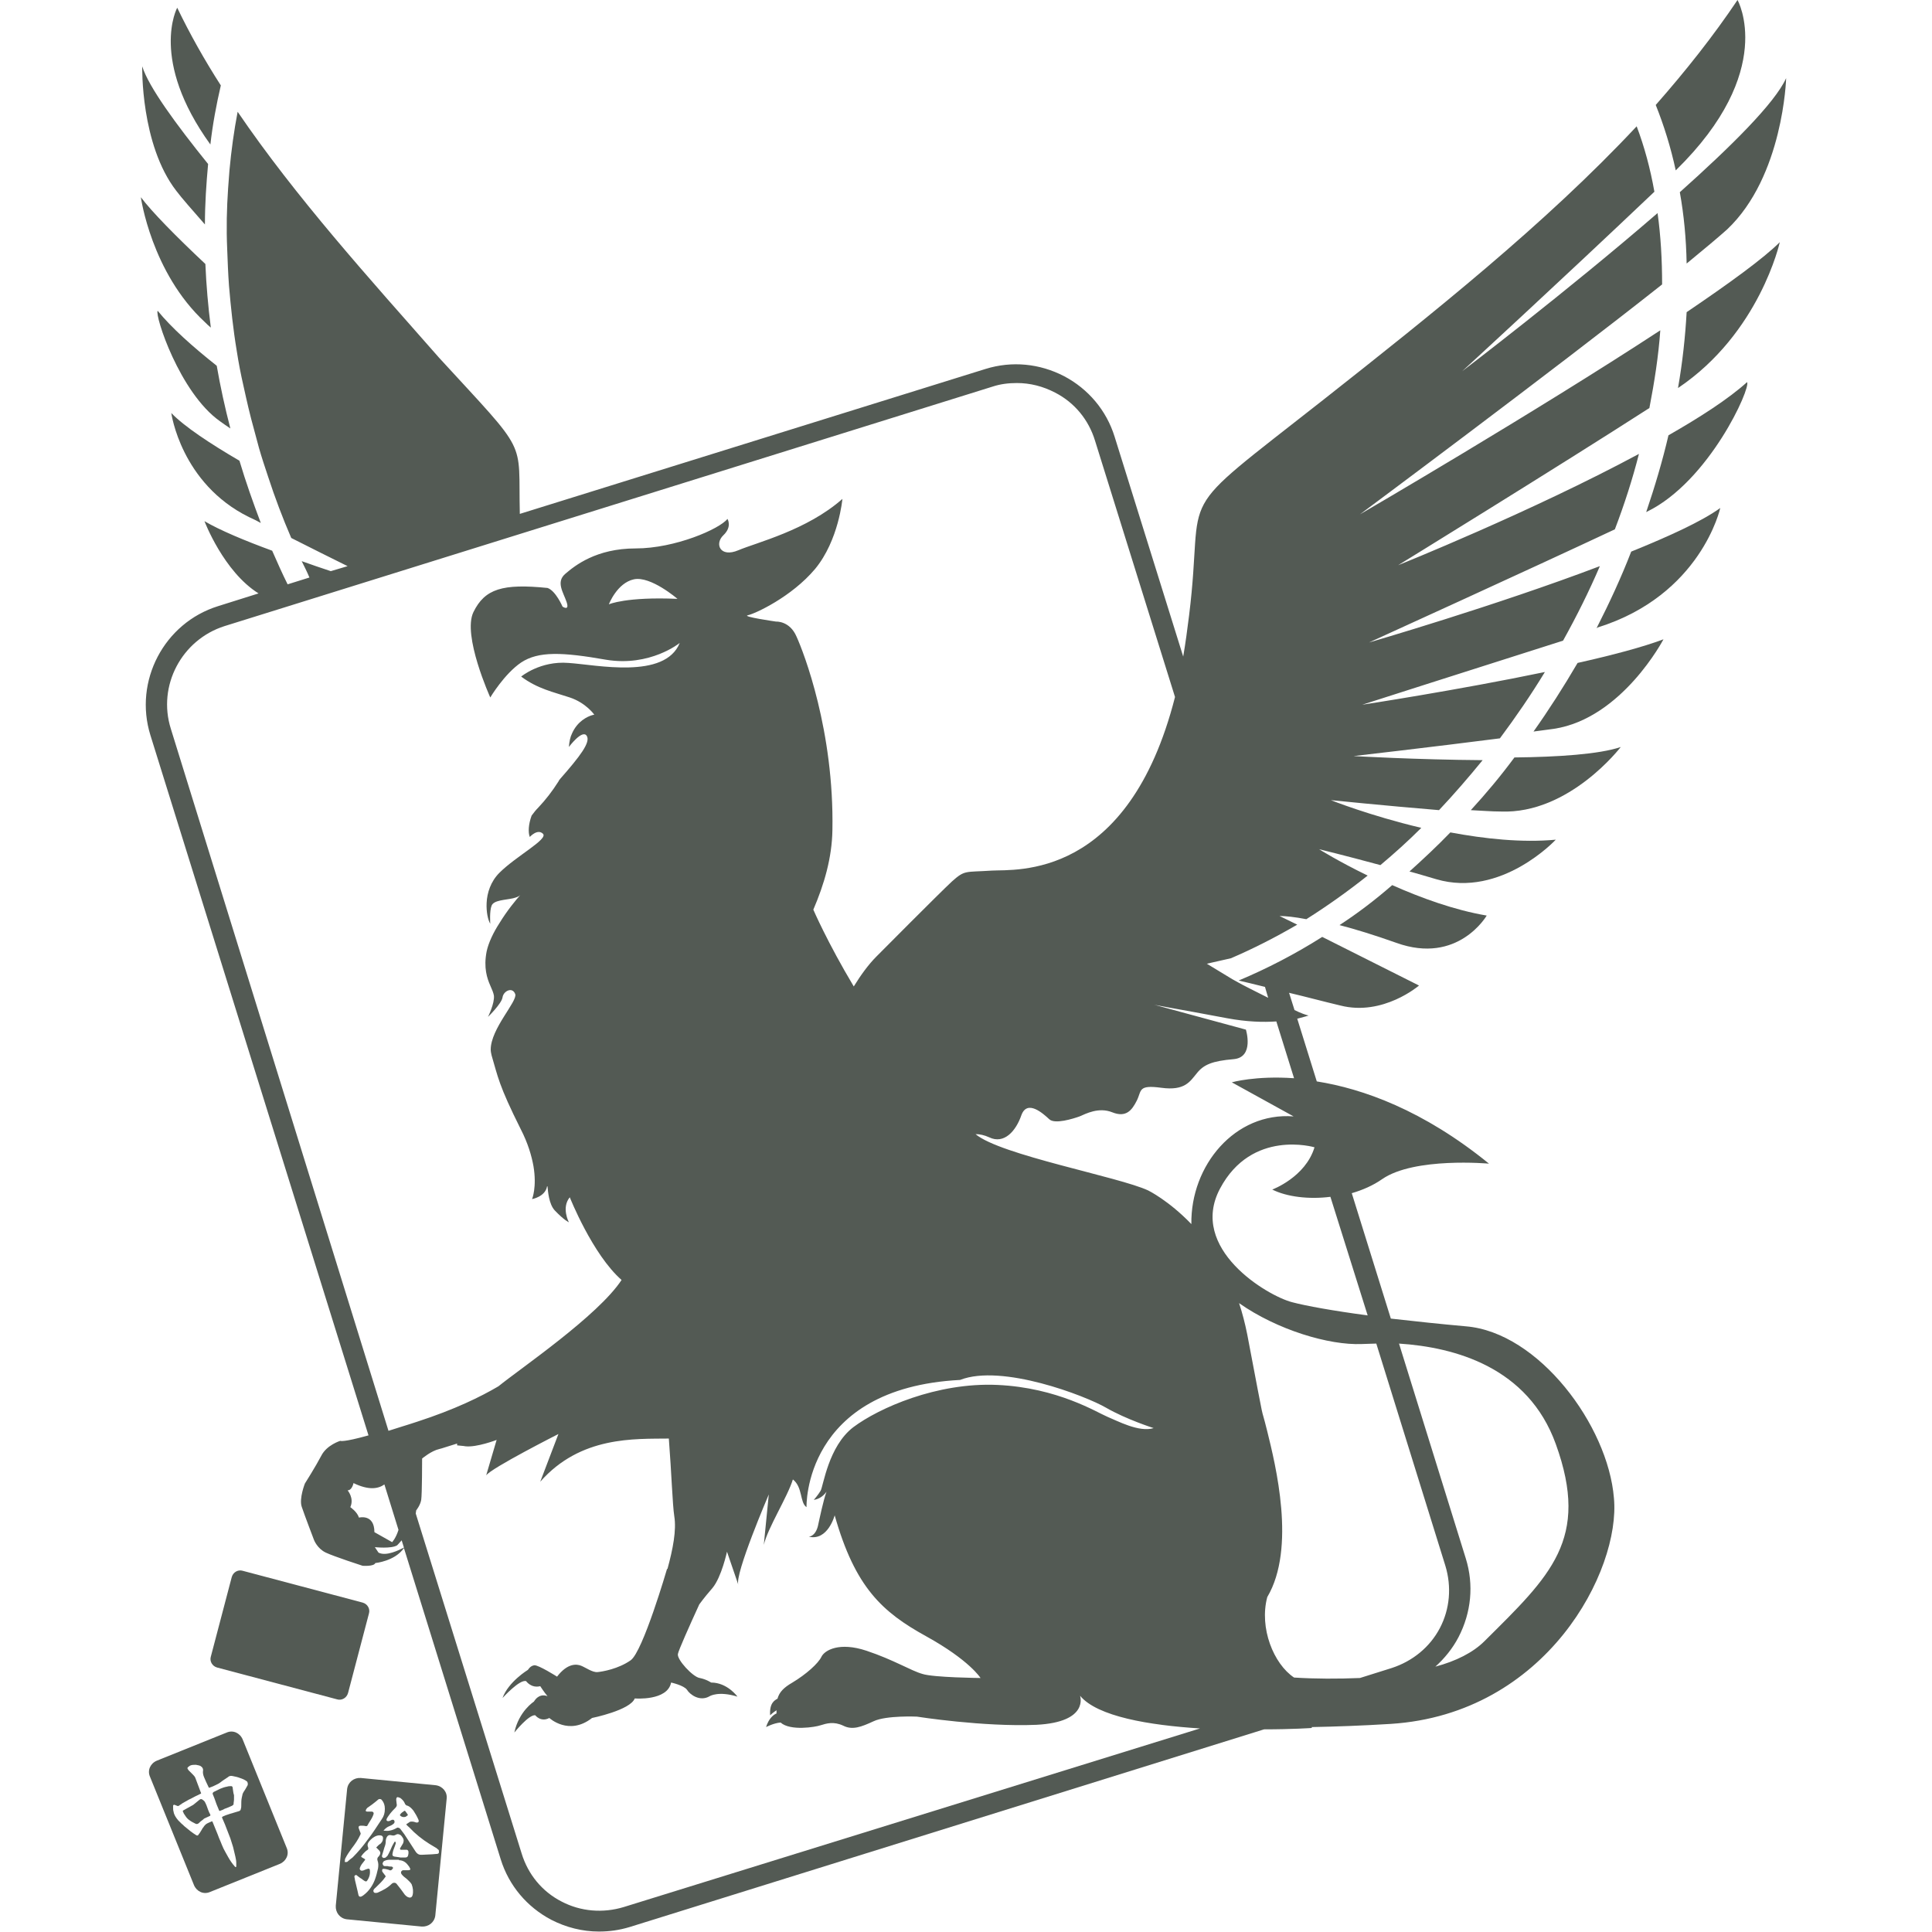 <?xml version="1.0" encoding="utf-8"?>
<!-- Generator: Adobe Illustrator 23.0.6, SVG Export Plug-In . SVG Version: 6.00 Build 0)  -->
<svg version="1.1" id="Слой_1" xmlns="http://www.w3.org/2000/svg" xmlns:xlink="http://www.w3.org/1999/xlink" x="0px"
     y="0px"
     viewBox="0 0 425.2 425.2" style="enable-background:new 0 0 425.2 425.2;" xml:space="preserve">
<style type="text/css">
	.st0{fill:#535a54;}
</style>
    <g>
	<path class="st0" d="M74.2,374c1,0.3,2.1-0.3,2.4-1.4l4.6-17.5c0.3-1-0.3-2.1-1.4-2.4l-26.4-7c-1-0.3-2.1,0.3-2.4,1.4l-4.6,17.5
		c-0.3,1,0.3,2.1,1.4,2.4L74.2,374z"/>
        <path class="st0" d="M89.7,399.3c-0.1-0.2-0.3-0.4-0.5-0.7c-0.1-0.1-0.2-0.1-0.3,0c-0.3,0.2-0.6,0.4-0.8,0.7
		c-0.1,0.1-0.1,0.2,0,0.3c0.2,0.2,0.5,0.3,0.7,0.3c0.3,0,0.5,0,0.8-0.3C89.8,399.5,89.8,399.5,89.7,399.3z"/>
        <path class="st0" d="M95.9,392.9l-16.5-1.6c-1.5-0.1-2.8,0.9-3,2.4l-2.5,25.7c-0.1,1.5,0.9,2.8,2.4,3l16.5,1.6
		c1.5,0.1,2.8-0.9,3-2.4l2.5-25.7C98.5,394.4,97.4,393.1,95.9,392.9z M76.5,409.7c-0.1,0.1-0.2,0.1-0.4,0.1c-0.2,0-0.3,0-0.2-0.2
		c0-0.2,0-0.4,0.1-0.6c0.4-0.8,0.9-1.5,1.4-2.2c0.7-0.9,1.4-1.9,1.9-3c0.1-0.2,0.1-0.4,0-0.5c-0.1-0.3-0.2-0.5-0.3-0.8c0,0,0,0,0,0
		c-0.2-0.5,0-0.7,0.4-0.7c0.4,0,0.7,0,1.1,0.1c0.2,0,0.3,0,0.4-0.2c0.3-0.6,0.7-1.1,1-1.7c0.1-0.2,0.2-0.4,0.3-0.7
		c0.1-0.3,0-0.5-0.3-0.6c-0.1,0-0.2,0-0.4,0c-0.2,0-0.5,0-0.7,0c-0.3,0-0.4-0.2-0.2-0.5c0.1-0.2,0.3-0.4,0.5-0.5
		c0.6-0.4,1.1-0.8,1.6-1.2c0.2-0.2,0.4-0.3,0.6-0.5c0.2-0.1,0.5-0.1,0.7,0.1c0.5,0.6,0.7,1.2,0.7,2c0,0.9-0.2,1.6-0.7,2.3
		c-1,1.5-2,3.1-3.1,4.5c-1,1.4-2.1,2.7-3.3,3.9C77.2,409.1,76.8,409.4,76.5,409.7z M80,417.1c-0.1,0.1-0.3,0.2-0.5,0.3
		c-0.3,0.1-0.5,0-0.6-0.3c-0.1-0.3-0.1-0.6-0.2-0.9c-0.2-0.7-0.3-1.4-0.5-2.1c-0.1-0.3-0.1-0.7-0.2-1c0-0.2,0-0.3,0.2-0.4
		c0.2-0.1,0.3,0,0.4,0.1c0.3,0.2,0.6,0.5,1,0.7c0.2,0.2,0.4,0.3,0.7,0.5c0.2,0.1,0.4,0.1,0.5-0.1c0.5-0.7,0.7-1.5,0.6-2.3
		c0-0.3-0.2-0.4-0.5-0.3c-0.3,0.1-0.6,0.2-0.8,0.3c-0.2,0.1-0.4,0.1-0.5,0.1c-0.3,0-0.5-0.3-0.4-0.6c0.1-0.3,0.2-0.5,0.4-0.8
		c0.2-0.3,0.5-0.6,0.7-0.9c0.1-0.2,0.1-0.2-0.1-0.3c-0.2-0.1-0.3-0.2-0.5-0.3c-0.2-0.1-0.3-0.2-0.1-0.4c0.2-0.3,0.4-0.5,0.6-0.7
		c0.2-0.2,0.4-0.4,0.6-0.5c0.3-0.2,0.3-0.3,0.2-0.7c-0.2-0.4-0.1-0.8,0.2-1.2c0.5-0.6,1.1-1.1,1.8-1.3c0.3-0.1,0.7-0.1,1,0
		c0.2,0.1,0.3,0.3,0.3,0.5c0,0.4-0.1,0.8-0.4,1.1c-0.1,0.2-0.4,0.3-0.5,0.4c-0.2,0.2-0.4,0.4-0.6,0.6c0.2,0.2,0.4,0.4,0.6,0.6
		c0.4,0.4,0.4,0.8,0,1.3c0,0,0,0.1-0.1,0.1c-0.3,0.3-0.3,0.6-0.2,0.9c0.2,0.5,0.2,1.1,0.1,1.7c-0.2,0.9-0.4,1.7-0.7,2.5
		C82,415,81.2,416.2,80,417.1z M88.2,407.1c0.2,0,0.4,0,0.6,0c0.2,0,0.5,0,0.7,0c0.2,0,0.4,0.2,0.4,0.5c0,0.3,0,0.5-0.1,0.8
		c-0.1,0.3-0.3,0.4-0.6,0.4c-0.3,0-0.7,0-1.1,0c-0.4-0.1-0.8-0.1-1.3-0.2c-0.4-0.1-0.5-0.3-0.4-0.7c0.1-0.6,0.3-1.1,0.5-1.6
		c0.1-0.2,0.1-0.4,0.2-0.6c0,0,0-0.1,0-0.1c0-0.1-0.1-0.2-0.1-0.3c-0.1,0-0.2,0.1-0.2,0.1c-0.2,0.3-0.3,0.6-0.5,0.9
		c-0.3,0.7-0.6,1.4-1,2.1c-0.1,0.1-0.2,0.2-0.3,0.3c-0.2,0.2-0.4,0.2-0.6,0.2c-0.3-0.1-0.4-0.3-0.3-0.6c0.2-0.6,0.3-1.1,0.5-1.7
		c0.2-0.5,0.3-0.9,0.3-1.4c0-0.3,0.1-0.7,0.3-1c0.2-0.3,0.5-0.4,0.9-0.3c0.4,0.1,0.7,0.1,1-0.1c0.1,0,0.2-0.1,0.2-0.1
		c0.3-0.1,0.6,0,0.9,0.2c0.1,0.1,0.3,0.3,0.4,0.5c0.3,0.4,0.3,0.8,0.1,1.3c-0.2,0.3-0.4,0.7-0.6,1c0,0,0,0.1-0.1,0.1
		C88.1,407,88.1,407.1,88.2,407.1z M90.8,417.1c-0.1,0.4-0.4,0.6-0.8,0.5c-0.4-0.1-0.6-0.3-0.9-0.6c-0.5-0.7-1-1.4-1.5-2
		c-0.2-0.2-0.3-0.5-0.6-0.6c-0.3-0.1-0.6,0-0.8,0.2c-0.9,0.9-1.9,1.4-3,1.9c-0.2,0.1-0.4,0.1-0.6,0.1c-0.3,0-0.5-0.3-0.4-0.6
		c0.1-0.3,0.3-0.4,0.5-0.6c0.7-0.7,1.5-1.4,2.1-2.3c0.1-0.1,0.1-0.2,0-0.3c-0.2-0.3-0.4-0.5-0.6-0.8c-0.1-0.1-0.1-0.3-0.1-0.4
		c0-0.2,0.1-0.3,0.3-0.3c0.4,0,0.7,0.1,1.1,0.2c0.4,0.2,0.6,0.2,0.9-0.2c0.2-0.2,0.1-0.4-0.2-0.5c-0.3,0-0.6,0-0.9-0.1
		c-0.2,0-0.4,0-0.6,0c-0.3,0-0.4-0.2-0.5-0.5c0-0.2,0.1-0.4,0.3-0.6c0.4-0.2,0.8-0.3,1.3-0.3c0.7,0,1.4,0,2,0c0,0,0,0,0,0.1
		c0.8,0,1.5,0.4,2,1.1c0.2,0.2,0.3,0.4,0.4,0.6c0.2,0.3,0.1,0.5-0.3,0.5c-0.2,0-0.5,0-0.7,0c-0.2,0-0.4,0-0.5,0
		c-0.4,0.1-0.6,0.5-0.3,0.9c0.3,0.4,0.7,0.7,1.1,1c0.4,0.4,0.8,0.7,1.1,1.2C90.9,415.5,91,416.3,90.8,417.1z M96.6,407.6
		c0,0.3-0.1,0.3-0.3,0.4c-0.4,0-0.8,0.1-1.2,0.1c-0.7,0-1.4,0.1-2.1,0.1c-0.1,0-0.3,0-0.4,0c-0.5,0-0.9-0.3-1.2-0.8
		c-0.8-1.2-1.6-2.5-2.4-3.7c-0.3-0.4-0.6-0.8-0.9-1.2c-0.1-0.1-0.2-0.2-0.3-0.2c-0.2-0.1-0.3-0.1-0.5,0c-0.5,0.3-1,0.5-1.6,0.6
		c-0.4,0.1-0.8,0-1.3,0c0.4-0.5,0.8-0.8,1.3-1c0.3-0.1,0.7-0.3,1-0.6c0.2-0.2,0.2-0.6-0.1-0.8c-0.1,0-0.2,0-0.3,0
		c-0.3,0.1-0.5,0.3-0.8,0.3c0,0-0.1,0-0.1,0c-0.3,0-0.4-0.2-0.3-0.5c0.2-0.4,0.5-0.8,0.8-1.2c0.3-0.4,0.7-0.8,1.1-1.2
		c0.3-0.3,0.4-0.6,0.3-0.9c0-0.3-0.1-0.6-0.1-0.9c0-0.5,0.2-0.7,0.6-0.5c0.1,0,0.2,0.1,0.3,0.1c0.4,0.3,0.8,0.7,1,1.2
		c0,0.1,0.1,0.2,0.2,0.3c0.1,0.1,0.2,0.2,0.4,0.2c0.5,0.2,0.9,0.6,1.3,1.1c0.4,0.6,0.8,1.3,1.1,2c0.1,0.3,0.1,0.5-0.2,0.6
		c-0.1,0-0.2,0-0.3,0c-0.3-0.1-0.6-0.2-0.9-0.2c-0.3,0-0.5,0-0.7,0.2c-0.2,0.1-0.4,0.3-0.6,0.4c0.2,0.3,0.5,0.5,0.7,0.7
		c1.3,1.4,2.8,2.6,4.4,3.6c0.5,0.3,1,0.6,1.5,0.9c0.2,0.1,0.3,0.3,0.5,0.4C96.6,407.2,96.6,407.3,96.6,407.6z"/>
        <path class="st0" d="M45.4,397.2C45.4,397.2,45.4,397.2,45.4,397.2c-0.1-0.1-0.1-0.3-0.2-0.4c-0.1-0.3-0.3-0.5-0.6-0.7
		c-0.2-0.2-0.5-0.2-0.7,0c-0.4,0.3-0.7,0.6-1.1,0.9c-0.2,0.2-0.4,0.3-0.6,0.4c-0.6,0.3-1.2,0.7-1.8,1c-0.2,0.1-0.2,0.2-0.1,0.4
		c0.1,0.1,0.1,0.3,0.2,0.4c0.1,0.2,0.3,0.4,0.4,0.6c0.2,0.3,0.5,0.6,0.8,0.8c0.4,0.3,0.8,0.5,1.2,0.7c0.3,0.2,0.6,0.2,0.9-0.1
		c0.2-0.2,0.4-0.4,0.7-0.6c0.2-0.1,0.3-0.3,0.5-0.4c0.4-0.2,0.7-0.3,1.1-0.5c0.2-0.1,0.2-0.1,0.2-0.3
		C45.9,398.7,45.7,398,45.4,397.2z"/>
        <path class="st0" d="M51.2,393.4c0-0.2-0.2-0.3-0.3-0.3c-0.3,0-0.6,0-0.9,0.1c-0.6,0.1-1.1,0.3-1.6,0.5c-0.4,0.2-0.8,0.4-1.2,0.6
		c-0.1,0-0.2,0.1-0.3,0.2c-0.1,0.1-0.1,0.2-0.1,0.3c0.1,0.3,0.3,0.7,0.4,1c0.3,0.9,0.6,1.7,1,2.6c0.1,0.2,0.1,0.2,0.3,0.1
		c0.3-0.1,0.6-0.2,0.9-0.4c0,0,0,0,0,0c0.3-0.1,0.5-0.2,0.8-0.3c0.3-0.1,0.6-0.3,0.9-0.4c0.1-0.1,0.3-0.2,0.3-0.3
		c0-0.4,0.1-0.7,0.1-1.1c0-0.3,0-0.6,0-0.9C51.3,394.5,51.3,393.9,51.2,393.4z"/>
        <path class="st0" d="M53.4,382.8c-0.6-1.4-2.1-2.1-3.5-1.5l-15.4,6.2c-1.4,0.6-2.1,2.1-1.5,3.5l9.7,23.9c0.6,1.4,2.1,2.1,3.5,1.5
		l15.4-6.2c1.4-0.6,2.1-2.1,1.5-3.5L53.4,382.8z M54.5,392.9c-0.1,0.2-0.3,0.5-0.4,0.7c-0.2,0.4-0.5,0.7-0.7,1.2
		c-0.1,0.3-0.1,0.6-0.2,0.9c-0.1,0.5-0.1,1.1-0.1,1.6c0,0.3,0,0.6-0.1,0.8c0,0.2-0.1,0.4-0.4,0.5c-0.9,0.3-1.8,0.5-2.6,0.8
		c-0.4,0.1-0.7,0.3-1,0.4c-0.1,0.1-0.2,0.1-0.1,0.3c0.2,0.5,0.4,0.9,0.6,1.4c0.4,1,0.8,2.1,1.2,3.1c0.2,0.6,0.4,1.3,0.6,1.9
		c0.2,0.7,0.3,1.4,0.5,2.1c0.1,0.5,0.2,0.9,0.2,1.4c0,0.2,0,0.5,0,0.7c0,0.1,0,0.2-0.1,0.2c-0.1,0-0.2,0-0.2-0.1
		c-0.3-0.3-0.5-0.6-0.8-1c-0.5-0.7-0.9-1.5-1.3-2.2c-0.6-1-0.9-2-1.4-3.1c-0.1-0.3-0.2-0.5-0.3-0.8c0,0,0,0,0,0
		c-0.4-0.9-0.7-1.8-1.1-2.7c-0.1-0.2-0.1-0.2-0.3-0.1c-0.4,0.2-0.8,0.3-1.2,0.6c-0.2,0.2-0.4,0.4-0.5,0.6c-0.2,0.2-0.3,0.4-0.4,0.6
		c-0.2,0.3-0.3,0.5-0.5,0.8c-0.1,0.1-0.2,0.2-0.2,0.3c-0.2,0.2-0.3,0.2-0.5,0.1c-0.5-0.3-0.9-0.6-1.3-0.9c-0.4-0.3-0.7-0.6-1.1-0.9
		c-0.3-0.2-0.5-0.5-0.8-0.7c-0.3-0.3-0.5-0.5-0.8-0.8c-0.5-0.6-0.9-1.2-1-1.9c-0.1-0.3-0.1-0.6-0.1-1c0-0.1,0-0.2,0-0.3
		c0-0.1,0.1-0.2,0.3-0.2c0.2,0.1,0.3,0.1,0.5,0.2c0.2,0.1,0.3,0.1,0.5,0c0.2-0.2,0.5-0.3,0.7-0.5c0.5-0.3,0.9-0.5,1.4-0.8
		c0.7-0.3,1.3-0.7,2-1c0.2-0.1,0.4-0.2,0.6-0.3c0.2-0.1,0.2-0.1,0.1-0.3c-0.1-0.3-0.2-0.5-0.3-0.8c-0.3-0.8-0.6-1.6-0.9-2.4
		c-0.1-0.3-0.4-0.6-0.6-0.8c-0.3-0.3-0.6-0.6-0.9-0.9c-0.1-0.1-0.1-0.2-0.2-0.3c-0.1-0.2,0-0.3,0.1-0.4c0.1-0.1,0.3-0.2,0.4-0.3
		c0.4-0.2,0.8-0.2,1.3-0.2c0.4,0.1,0.9,0.1,1.2,0.4c0.3,0.2,0.4,0.5,0.4,0.8c-0.1,0.5,0,1,0.2,1.5c0.3,0.7,0.6,1.4,1,2.2
		c0.1,0.2,0.1,0.2,0.3,0.1c0.6-0.2,1.2-0.5,1.8-0.8c0.4-0.2,0.7-0.5,1-0.7c0.2-0.1,0.4-0.3,0.6-0.4c0.2-0.1,0.4-0.3,0.6-0.4
		c0.3-0.3,0.7-0.3,1.1-0.2c0.5,0.1,1,0.2,1.5,0.4c0.6,0.2,1.1,0.4,1.6,0.8C54.5,392.3,54.6,392.6,54.5,392.9z"/>
        <path class="st0" d="M48.6,18.8C45,13.2,41.8,7.5,39,1.7c0,0-6.2,11.4,7.3,30.1C46.8,27.4,47.6,23.1,48.6,18.8z"/>
        <path class="st0" d="M45.1,49.4c0-4.5,0.3-8.9,0.7-13.3c-7.1-8.8-13.1-17-14.5-21.5c0,0-0.4,17.2,7.5,27.4
		C40,43.6,42.3,46.2,45.1,49.4z"/>
        <path class="st0" d="M54.8,113.8c0.9,0.4,1.7,0.8,2.6,1.3c-1.7-4.5-3.3-9-4.7-13.7c-6.5-3.8-12.1-7.5-15-10.5
		C37.7,90.9,39.8,106.4,54.8,113.8z"/>
        <path class="st0" d="M45.1,70.9c0.4,0.4,0.8,0.8,1.3,1.2c-0.6-4.7-1-9.3-1.2-14C38.7,52,33.4,46.6,31,43.4
		C31,43.4,33.3,60,45.1,70.9z"/>
        <path class="st0" d="M34.7,68.4c-0.7,0.9,4.8,18,13.7,24.3c0.7,0.5,1.4,1,2.3,1.6c-1.2-4.6-2.2-9.2-3-13.8
		C42.4,76.3,37.7,72.1,34.7,68.4z"/>
        <path class="st0" d="M322.6,291.9c-5.6-0.5-11.2-1.1-16.5-1.7l-8.6-27.6c2.4-0.7,4.7-1.7,6.7-3.1c7.1-4.9,23.5-3.4,23.5-3.4
		c-14.5-11.8-27.8-16.5-37.9-18.1l-4.3-13.8c1.6-0.4,2.5-0.7,2.5-0.7c-0.5-0.1-1.7-0.5-3.1-1.2l-1.2-3.8c3.8,0.9,7.9,2,11.3,2.8
		c9.4,2.4,17.3-4.4,17.3-4.4l-21.3-10.7c-6,3.8-12.2,7-18.4,9.6c1.3,0.3,3.4,0.8,5.8,1.4l0.7,2.4c-2.8-1.4-5.6-2.8-7-3.6
		c0,0,0,0,0,0l-0.9-0.5l-5.6-3.4l5.3-1.2c4.9-2.1,9.8-4.6,14.6-7.4l-3.9-1.9c1.3,0,3.3,0.2,5.9,0.7c4.6-2.9,9.1-6.1,13.5-9.6
		c-6.4-3.1-10.7-5.8-10.7-5.8s5.4,1.3,13.5,3.5c3.1-2.6,6.1-5.3,9-8.2c-11.4-2.7-19.9-6.1-19.9-6.1s11.7,1.2,23.8,2.2
		c3.3-3.5,6.5-7.2,9.6-11c-14.6-0.1-28.4-0.9-28.4-0.9s17.4-2,32.2-3.9c3.5-4.7,6.8-9.5,9.9-14.6c-19.2,4-40.2,7.2-40.2,7.2
		s23.1-7.4,44.2-14.1c3-5.4,5.7-10.8,8.1-16.4c-22.9,8.7-50.8,16.8-50.8,16.8s35.8-16.3,54.1-24.9c2.1-5.5,3.9-11.1,5.3-16.6
		c-23.6,12.7-53,24.5-53,24.5s35.1-21.6,55.3-34.6c1.1-5.7,2-11.4,2.4-17.1c-27.8,18.2-66.1,40.5-66.1,40.5s42.5-31.6,66.5-50.6
		c0-5.4-0.3-10.7-1-15.7c-20,17.3-43,34.8-43,34.8s20.5-18.8,42.3-39.5c-0.9-5.1-2.2-9.9-3.9-14.4c-20.1,21.5-45,41.3-69.1,60.3
		c-34.1,26.8-25.8,18.3-29.4,47.3c-0.4,3.2-0.8,6.2-1.3,9.1l-15.1-48.4c-1.8-5.8-5.8-10.5-11.1-13.3c-5.4-2.8-11.5-3.4-17.3-1.6
		l-102.5,31.9c-0.4-16.9,2.2-12.6-17.8-34.4C81.2,61.2,65.1,43.4,52.3,24.6c-0.8,4.2-1.4,8.5-1.8,12.9c-0.1,1.3-0.2,2.6-0.3,4
		c-0.3,4.4-0.4,8.8-0.2,13.3c0.1,2.7,0.2,5.4,0.4,8.1c0.4,4.7,0.9,9.5,1.7,14.3c0.4,2.6,0.9,5.2,1.5,7.8c0.7,3.2,1.4,6.3,2.3,9.5
		c0.4,1.4,0.7,2.7,1.1,4.1c0.6,2.1,1.3,4.2,2,6.3c1.5,4.6,3.2,9.1,5.1,13.5c4.3,2.2,8.6,4.3,12.4,6.2l-3.7,1.1
		c-2.1-0.7-4.2-1.4-6.4-2.2c0.6,1.2,1.2,2.4,1.7,3.6l-4.8,1.5c-1.2-2.4-2.3-4.9-3.4-7.4c-6-2.2-11.5-4.5-14.9-6.5
		c0,0,4.2,11.1,11.9,15.9l-8.9,2.8c-11.9,3.7-18.6,16.5-14.9,28.4l48,154.1c-5.7,1.6-6.2,1.2-6.2,1.2s-3,0.9-4.2,3.3
		c-1.2,2.3-3.6,6.1-3.6,6.1s-1.3,3.3-0.7,5.1s2.7,7.3,2.7,7.3s0.7,1.9,2.6,2.8c1.9,0.9,8.1,2.9,8.1,2.9s2.5,0.2,2.8-0.6
		c0,0,4.3-0.4,6.3-3.3l21.3,68.5c1.8,5.8,5.8,10.5,11.1,13.3c3.3,1.7,6.9,2.6,10.5,2.6c2.3,0,4.5-0.3,6.8-1l139.6-43.5
		c6.2,0,10.5-0.3,10.5-0.3v-0.2c5.2-0.1,11-0.3,17.4-0.7c34.3-2.2,50.6-33.8,49.1-49.7C353.9,313.7,338.6,293.2,322.6,291.9z
		 M301,289.5c-7.5-1-13.6-2.1-16.6-2.9c-5.5-1.4-22.9-11.8-15.9-25c7-13.2,20.8-9.1,20.8-9.1c-2,6.6-9.3,9.3-9.3,9.3
		c3.2,1.6,8,2.2,12.8,1.6L301,289.5z M306.3,367.1l-7,2.2c-4.8,0.2-9.8,0.2-14.5-0.1c-4.5-3-7.7-10.9-5.9-17.7
		c6.4-10.8,1.8-29.2,0-36.5c-1.8-7.3,0,1.8-4.4-21.3c-0.5-2.5-1.1-4.8-1.8-6.9c8.4,5.9,19.8,9.3,27,9c1,0,2.1-0.1,3.2-0.1l15.2,48.9
		c1.4,4.6,1,9.5-1.2,13.7S310.9,365.6,306.3,367.1z M270.1,224.1c4.3,0.8,7.9,0.9,10.8,0.7l3.9,12.5c-8.5-0.6-13.7,0.9-13.7,0.9
		l13.6,7.5c-12.9-1-22.7,10.8-22.5,23.7c-5-5.2-9.5-7.4-9.5-7.4l0,0l0,0c-6.4-3-32.6-7.8-38-12.4c0.9,0,1.9,0.2,3,0.7
		c3.3,1.6,5.9-1.4,7.1-4.9c1.3-3.5,4.8-0.3,6.1,0.9c1.2,1.2,5.3-0.1,6.7-0.6c1.4-0.6,4.2-2.1,7.2-0.9c3,1.2,4.3-0.4,5.4-2.6
		c1.1-2.2,0.2-3.5,5.4-2.8c5.2,0.7,6.3-1.4,7.8-3.2c1.5-1.9,3.4-2.7,8.1-3.1c4.6-0.4,2.7-6.5,2.7-6.5l-21-5.7
		C253.3,221.1,259,222,270.1,224.1z M37.6,160.4c-3-9.5,2.4-19.6,11.8-22.6l169-52.7c1.8-0.6,3.6-0.8,5.4-0.8c2.9,0,5.7,0.7,8.4,2.1
		c4.3,2.2,7.4,6,8.8,10.6l17.6,56.4c-10.3,40.4-35.1,37.9-40.3,38.2c-5.9,0.4-5.9-0.2-8.8,2.4c-2.8,2.6-16.6,16.5-16.6,16.5
		c-1.7,1.7-3.4,4-5,6.6c-5.8-9.7-8.9-16.9-8.9-16.9l0,0c2.4-5.6,4.1-11.4,4.2-17.5c0.4-21.8-6.3-39.1-7.9-42.6
		c-1.5-3.5-4.5-3.3-4.5-3.3s-7.7-1.1-6.2-1.4c1.5-0.3,9.6-4,14.8-10.2c5.2-6.3,6-15.4,6-15.4c-7.8,6.9-18.9,9.6-22.9,11.3
		c-4,1.7-5.3-1.4-3.3-3.3c2-1.9,0.9-3.6,0.9-3.6c-1.7,2.2-11.5,6.5-20.2,6.5c-8.7,0-13.4,3.8-15.5,5.6c-2.1,1.8-0.4,4.1,0.3,6.2
		c0.7,2.1-0.9,1-0.9,1s-1.5-3.5-3.3-4.1c-9.9-1-13.8,0.2-16.3,5.3c-2.5,5.1,3.7,18.8,3.7,18.8s3.1-5.2,6.8-7.7
		c3.8-2.5,9-2.3,18.7-0.6c9.7,1.6,16.2-3.7,16.2-3.7c-3.3,8.1-18.3,4.8-24.5,4.4c-6.2-0.5-10.4,3-10.4,3c3.6,2.7,7.1,3.4,10.7,4.6
		c3.6,1.2,5.4,3.8,5.4,3.8s-0.2,0-0.5,0.1c-1,0.3-3.2,1.3-4.4,4c-0.4,0.8-0.6,1.8-0.7,3c0,0,2.9-3.9,3.9-2.5c1,1.4-1.5,4.6-5.8,9.5
		c-0.2,0.2-0.3,0.4-0.4,0.6c-1.4,2.2-2.8,4-4.4,5.7c-0.5,0.5-1,1.1-1.5,1.8c-0.7,1.9-0.8,3.7-0.4,4.7c0,0,1.7-1.9,2.9-0.7
		c1.2,1.2-5.9,4.9-9.6,8.6c0,0,0,0,0,0c-1.9,1.9-2.7,4.4-2.8,6.6c-0.1,2,0.3,3.8,0.8,4.6c0,0-0.2-2.8,0.3-4c0.5-1.2,2.9-1.2,4.7-1.6
		c0.8-0.2,1.3-0.4,1.6-0.7c-0.9,1-2.9,3.4-4.6,6.2c-1.3,2-2.4,4.3-2.8,6.2c-0.7,3.6,0.1,5.9,0.8,7.5c0.4,0.9,0.7,1.6,0.8,2.2
		c0.2,1.7-1.3,4.7-1.3,4.7s3-2.9,3.2-4.3c0.2-1.4,2.2-2.4,2.8-0.7c0.5,1.6-5.4,7.6-5.4,12.2c0,0.4,0.1,0.9,0.2,1.3
		c1.4,4.7,1.5,6.4,6.4,16.2c0,0,0,0,0,0c1.6,3.1,2.4,5.9,2.8,8.1c0.8,4.7-0.3,7.3-0.3,7.3s2.9-0.5,3.3-2.8l0.1,0
		c0.1,1.1,0.3,3.9,1.6,5.3c2.1,2.2,3.1,2.6,3.1,2.6s-1.7-3.2,0.2-5.5c0,0,5,12.6,11.4,18.2c-5.2,7.9-22.3,19.5-27.1,23.4
		c-3.9,2.3-9.6,5.1-17.9,7.8c-2.4,0.8-4.5,1.4-6.3,2L37.6,160.4z M149.1,131.8c-11.3-0.5-15.1,1.2-15.1,1.2s1.8-4.7,5.5-5.5
		C143.2,126.7,149.1,131.8,149.1,131.8z M79,334c-0.4-1.3-1.9-2.3-1.9-2.3c0.9-2-0.6-3.7-0.6-3.7c1,0,1.3-1.6,1.3-1.6
		c3.3,1.6,5.4,1.3,6.8,0.3l3.1,10c-0.6,1.9-1.4,2.7-1.4,2.7l-3.9-2.2C82.4,333.1,79,334,79,334z M83.3,341.7l-0.8-1.2
		c0,0,3.6,0.4,4.9-0.4c0,0,0.4-0.4,1-1.1l0.5,1.6C87.9,341.1,85,342.6,83.3,341.7z M137.3,419.7c-4.6,1.4-9.5,1-13.7-1.2
		c-4.3-2.2-7.4-6-8.8-10.6l-23.3-74.8c0-0.2,0.1-0.5,0.1-0.7c0,0,0.9-1.1,1.1-2.3c0.2-1.2,0.2-9.1,0.2-9.1s2-1.7,3.8-2.1
		c0.5-0.1,1.9-0.6,3.9-1.2l0,0.4c0.7,0.1,1.4,0.1,1.8,0.2c2.5,0.3,6.9-1.4,6.9-1.4l-2.3,7.8c1.1-1.6,15.9-9.1,15.9-9.1l-4,10.5
		c8.9-10.1,20.8-9.4,28.3-9.5c0.6,7.7,0.8,14.5,1.2,17.1c0.5,3.1-0.3,7.2-1.5,11.6h-0.1c0,0-5.3,18.2-8,20.1
		c-2.7,1.9-6.2,2.5-7.3,2.6c-1.1,0.1-2.6-1-3.6-1.4c-1-0.4-3-0.6-5.3,2.4c0,0-4.1-2.6-5-2.5c-0.9,0.1-1.4,1-1.4,1s-4.3,2.6-5.6,6.2
		c0,0,3.8-4.2,5.2-3.7c0,0,1.1,1.6,3.1,1.1c0,0,0.9,1.4,1.6,2.2c-0.8-0.3-2-0.4-3,1.2c0,0-3.3,2.1-4.3,6.8c0,0,3.2-4,4.6-3.8
		c0,0,1.2,1.6,3.1,0.6c0,0,4.3,4,9.4,0c0,0,8.4-1.7,9.4-4.3c0,0,7.2,0.6,8-3.5c0,0,2.8,0.6,3.5,1.6c0.6,1,2.8,2.7,5,1.4
		c0,0,1.9-1.2,6.1,0.1c0,0-2.2-3.1-5.8-3.1c0,0-1-0.7-2.5-1c-1.5-0.2-5.1-4.1-4.8-5.3c0.1-0.7,2.5-6.1,4.7-10.9
		c1.1-1.5,2.2-2.8,2.9-3.6c2-2.4,3.2-8,3.2-8l2.5,7.3c-0.9-2.2,6.7-19.9,6.7-19.9l-1.1,11.1c0.9-3.8,5.2-10.5,6.4-14.4
		c2.2,1.7,1.5,5.1,3,6.1c0,0-0.8-26.2,33.8-28l0,0c9.2-3.6,27.6,3.5,32.1,6.1c4.5,2.6,10.5,4.5,10.5,4.5c-3.2,1-8-1.6-10.2-2.5
		c-2.2-0.9-10.9-6.4-24.2-7c-13.3-0.6-26.1,5.1-31.7,9.3c-5.5,4.2-6.6,13-7.2,14c-0.6,1-1.5,2-1.5,2c1.4-0.2,2.3-1.1,2.8-1.8
		c-0.7,1.9-1.5,5.8-1.9,7.6c-0.6,2.3-2,2.3-2,2.3c4.2,1,5.7-4.7,5.7-4.7c4.5,15.9,10.5,21.3,20.1,26.6c9.6,5.3,12,9.2,12,9.2
		s-10.4-0.1-12.8-0.9c-2.5-0.7-6.3-3.1-12.3-5.1c-6-2-9.2-0.1-9.9,1.3c-0.7,1.5-3.4,3.9-6.4,5.7c-1.9,1.1-2.9,2.1-3.3,3.6
		c0,0-0.1,0-0.1,0c-0.4,0.3-1.7,0.8-1.5,3.6c0,0,0.6-0.6,1.4-1.1c0,0.2,0,0.4,0,0.7c-0.7,0.3-1.7,1.1-2.3,3c0,0,1.7-0.9,3.2-1
		c2.1,1.9,7.7,1,8.8,0.6c1.3-0.4,2.9-0.9,5,0.1c2,1,3.9,0.3,6.7-1c2.8-1.3,9.5-1,9.5-1s14.6,2.3,26.3,1.8c11.7-0.6,9.6-6.4,9.6-6.4
		c3.8,4.6,15.3,6.5,26.4,7.2L137.3,419.7z M326.7,361.2c-2.5,2.5-6.3,4.4-10.8,5.6c2-1.8,3.8-4,5.1-6.5c2.8-5.4,3.4-11.5,1.6-17.3
		l-14.7-47.3c12.3,0.8,28.4,5.2,34.5,22.1C350,338.8,341.2,346.8,326.7,361.2z"/>
        <path class="st0" d="M337.5,161c1.6-0.2,3.1-0.4,4.5-0.6c15-2.3,24.1-19.7,24.1-19.7c-4.5,1.7-11.3,3.5-18.9,5.2
		C344.1,151.2,340.9,156.2,337.5,161z"/>
        <path class="st0" d="M351.4,138.2c0.1,0,0.2,0,0.2-0.1c22.8-7.1,27-26.3,27-26.3c-4,2.9-11.2,6.2-19.6,9.6
		C356.8,127.1,354.2,132.7,351.4,138.2z"/>
        <path class="st0" d="M367.2,95.8c-1.3,5.6-3,11.3-4.9,16.9c0.1,0,0.1-0.1,0.2-0.1c13.7-6.7,22.9-27.3,22-28.5
		C380.4,87.8,374.2,91.8,367.2,95.8z"/>
        <path class="st0" d="M294.8,203.6c3.5,0.9,7.7,2.2,12.5,3.9c13.6,4.9,19.9-6,19.9-6c-7.1-1.2-14.5-3.9-20.8-6.7
		C302.6,198.1,298.8,201,294.8,203.6z"/>
        <path class="st0" d="M382.4,0c-5.3,7.9-11.4,15.6-18,23.1c1.8,4.5,3.3,9.3,4.4,14.4C391.2,15.6,382.4,0,382.4,0z"/>
        <path class="st0" d="M369.7,42.3c0.9,5,1.4,10.2,1.5,15.7c3.9-3.2,7-5.8,8.9-7.5c12.4-11.7,13-33.3,13-33.3
		C390.6,22.7,381,32.2,369.7,42.3z"/>
        <path class="st0" d="M323.7,178.3c2.3,0.1,4.5,0.3,6.6,0.3c15.1,0.6,26.4-14.2,26.4-14.2c-4.7,1.6-13.8,2.2-23.4,2.3
		C330.2,170.9,327,174.7,323.7,178.3z"/>
        <path class="st0"
              d="M369.3,85.4c18-12.1,22.4-32.1,22.4-32.1c-3.6,3.6-11.2,9.1-20.5,15.4C370.9,74.1,370.3,79.7,369.3,85.4z"/>
        <path class="st0" d="M342.4,184.8c-7.5,0.7-15.7-0.2-23.2-1.6c-2.9,3-6,5.9-9,8.6c1.9,0.5,3.8,1.1,5.9,1.7
		C330.4,197.7,342.4,184.8,342.4,184.8z"/>
</g>
</svg>
